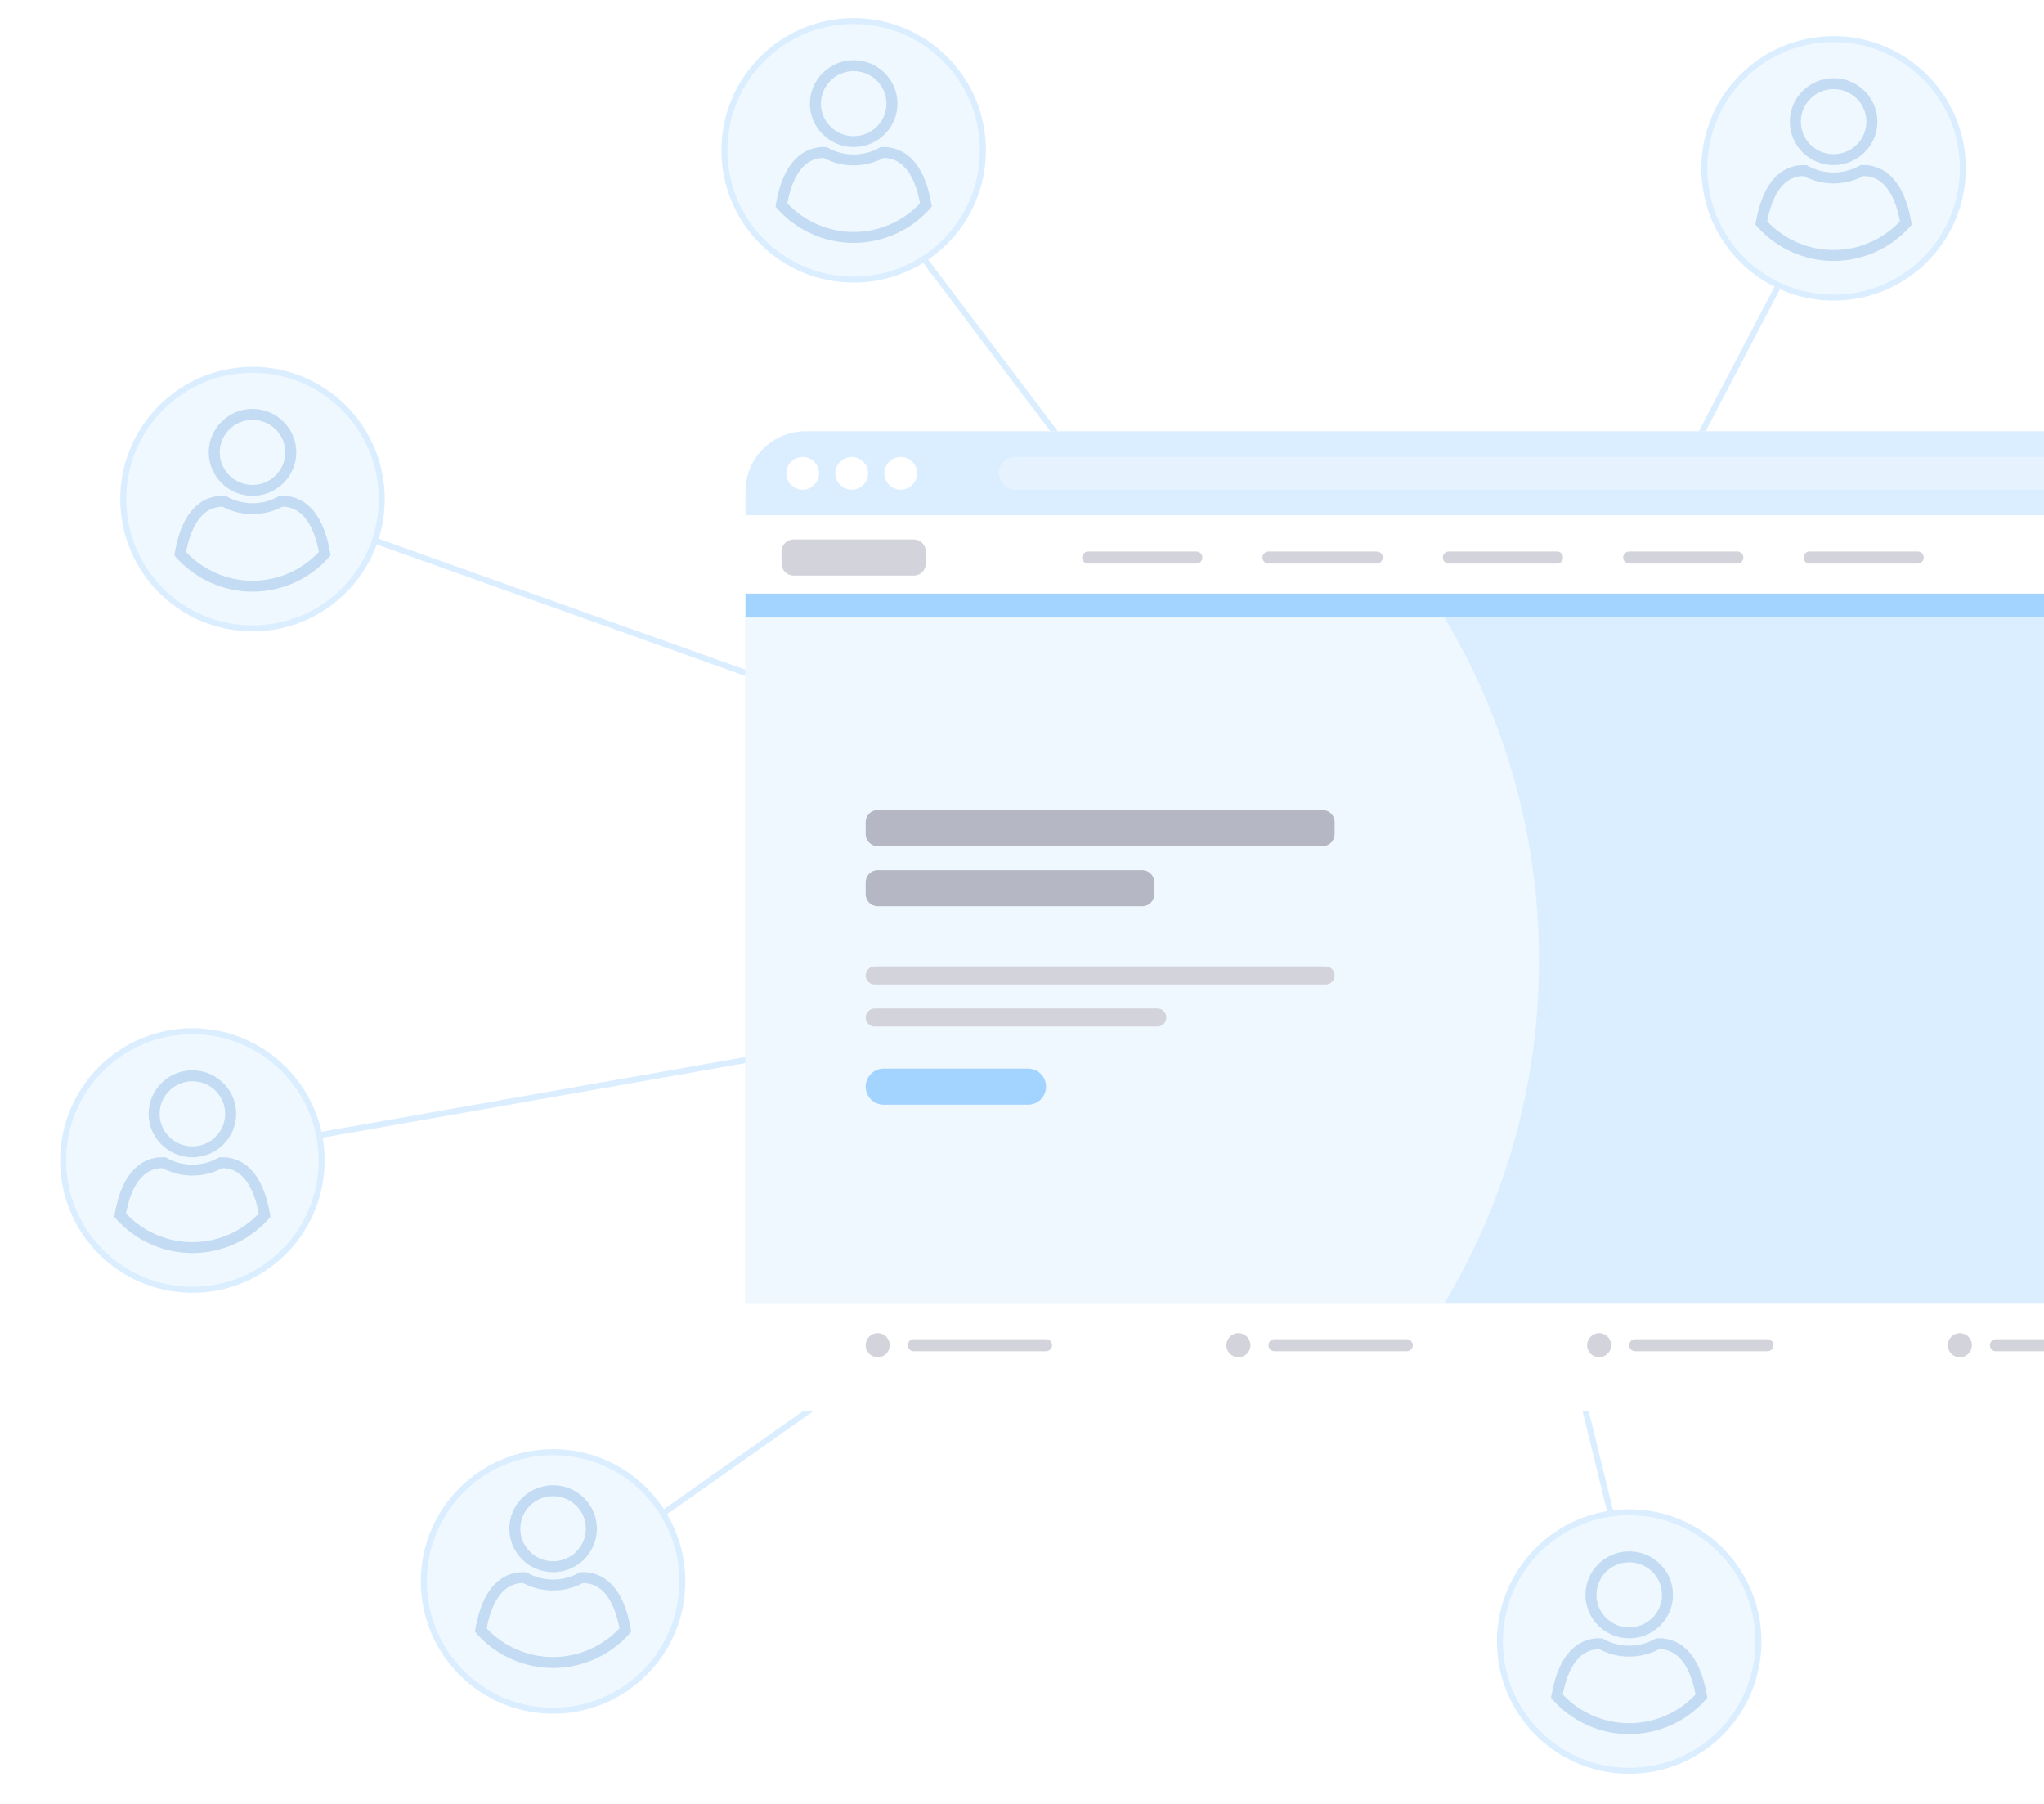 <svg width="340" height="300" viewBox="0 0 340 300" fill="none" xmlns="http://www.w3.org/2000/svg"><defs><symbol id="content" viewBox="0 0 340 300" preserveAspectRatio="xMidYMid meet"><g id="NoColourRemove" clip-path="url(#a)"><path d="M305 30L239 156L134 17" stroke="#DBEEFF"/><path d="M94.219 263L244.761 157L277.532 291" stroke="#DBEEFF"/><path d="M43.013 83L244.76 155L23.555 194" stroke="#DBEEFF"/><g filter="url(#b)"><g clip-path="url(#c)"><path d="M124 79C124 73.477 128.477 69 134 69H366C371.523 69 376 73.477 376 79V222C376 227.523 371.523 232 366 232H134C128.477 232 124 227.523 124 222V79Z" fill="white"/><rect width="280" height="14" transform="translate(124 69)" fill="#DBEEFF"/><circle cx="133.516" cy="76.001" r="2.719" fill="white"/><circle cx="141.672" cy="76.001" r="2.719" fill="white"/><circle cx="149.829" cy="76.001" r="2.719" fill="white"/><g opacity="0.3"><rect x="166.148" y="73.281" width="224.256" height="5.438" rx="2.719" fill="white"/></g><rect width="252" height="13" transform="translate(124 83)" fill="white"/><path d="M130 89C130 87.895 130.895 87 132 87H152C153.105 87 154 87.895 154 89V91C154 92.105 153.105 93 152 93H132C130.895 93 130 92.105 130 91V89Z" fill="#D2D3DB"/><path d="M180 90C180 89.448 180.448 89 181 89H199C199.552 89 200 89.448 200 90C200 90.552 199.552 91 199 91H181C180.448 91 180 90.552 180 90Z" fill="#D2D3DB"/><path d="M210 90C210 89.448 210.448 89 211 89H229C229.552 89 230 89.448 230 90C230 90.552 229.552 91 229 91H211C210.448 91 210 90.552 210 90Z" fill="#D2D3DB"/><path d="M240 90C240 89.448 240.448 89 241 89H259C259.552 89 260 89.448 260 90C260 90.552 259.552 91 259 91H241C240.448 91 240 90.552 240 90Z" fill="#D2D3DB"/><path d="M270 90C270 89.448 270.448 89 271 89H289C289.552 89 290 89.448 290 90C290 90.552 289.552 91 289 91H271C270.448 91 270 90.552 270 90Z" fill="#D2D3DB"/><path d="M300 90C300 89.448 300.448 89 301 89H319C319.552 89 320 89.448 320 90C320 90.552 319.552 91 319 91H301C300.448 91 300 90.552 300 90Z" fill="#D2D3DB"/><rect width="252" height="4" transform="translate(124 96)" fill="#A3D3FF"/><g clip-path="url(#d)"><rect width="252" height="114" transform="translate(124 100)" fill="#DBEEFF"/><path d="M34 157C34 95.696 83.696 46 145 46C206.304 46 256 95.696 256 157C256 218.304 206.304 268 145 268C83.696 268 34 218.304 34 157Z" fill="#F0F8FF"/><path d="M144 134C144 132.895 144.895 132 146 132H220C221.105 132 222 132.895 222 134V136C222 137.105 221.105 138 220 138H146C144.895 138 144 137.105 144 136V134Z" fill="#B5B7C4"/><path d="M144 144C144 142.895 144.895 142 146 142H190C191.105 142 192 142.895 192 144V146C192 147.105 191.105 148 190 148H146C144.895 148 144 147.105 144 146V144Z" fill="#B5B7C4"/><path d="M144 159.5C144 158.672 144.672 158 145.5 158H220.5C221.328 158 222 158.672 222 159.5C222 160.328 221.328 161 220.5 161H145.5C144.672 161 144 160.328 144 159.5Z" fill="#D2D3DB"/><path d="M144 166.5C144 165.672 144.672 165 145.5 165H192.5C193.328 165 194 165.672 194 166.5C194 167.328 193.328 168 192.5 168H145.5C144.672 168 144 167.328 144 166.5Z" fill="#D2D3DB"/><path d="M144 178C144 176.343 145.343 175 147 175H171C172.657 175 174 176.343 174 178C174 179.657 172.657 181 171 181H147C145.343 181 144 179.657 144 178Z" fill="#A3D3FF"/></g><rect width="252" height="13" transform="translate(124 214)" fill="white"/><path d="M144 221C144 219.895 144.895 219 146 219C147.105 219 148 219.895 148 221C148 222.105 147.105 223 146 223C144.895 223 144 222.105 144 221Z" fill="#D2D3DB"/><path d="M151 221C151 220.448 151.448 220 152 220H174C174.552 220 175 220.448 175 221C175 221.552 174.552 222 174 222H152C151.448 222 151 221.552 151 221Z" fill="#D2D3DB"/><path d="M204 221C204 219.895 204.895 219 206 219C207.105 219 208 219.895 208 221C208 222.105 207.105 223 206 223C204.895 223 204 222.105 204 221Z" fill="#D2D3DB"/><path d="M211 221C211 220.448 211.448 220 212 220H234C234.552 220 235 220.448 235 221C235 221.552 234.552 222 234 222H212C211.448 222 211 221.552 211 221Z" fill="#D2D3DB"/><path d="M264 221C264 219.895 264.895 219 266 219C267.105 219 268 219.895 268 221C268 222.105 267.105 223 266 223C264.895 223 264 222.105 264 221Z" fill="#D2D3DB"/><path d="M271 221C271 220.448 271.448 220 272 220H294C294.552 220 295 220.448 295 221C295 221.552 294.552 222 294 222H272C271.448 222 271 221.552 271 221Z" fill="#D2D3DB"/><path d="M324 221C324 219.895 324.895 219 326 219C327.105 219 328 219.895 328 221C328 222.105 327.105 223 326 223C324.895 223 324 222.105 324 221Z" fill="#D2D3DB"/><path d="M331 221C331 220.448 331.448 220 332 220H354C354.552 220 355 220.448 355 221C355 221.552 354.552 222 354 222H332C331.448 222 331 221.552 331 221Z" fill="#D2D3DB"/></g></g><path d="M249.5 273C249.5 261.126 259.126 251.5 271 251.5C282.874 251.5 292.5 261.126 292.5 273C292.5 284.874 282.874 294.5 271 294.5C259.126 294.5 249.5 284.874 249.5 273Z" fill="#F0F8FF"/><path d="M249.5 273C249.5 261.126 259.126 251.5 271 251.5C282.874 251.5 292.5 261.126 292.5 273C292.5 284.874 282.874 294.5 271 294.5C259.126 294.5 249.5 284.874 249.5 273Z" stroke="#DBEEFF"/><g clip-path="url(#e)"><path d="M283.927 281.931C282.663 274.55 279.214 272.711 276.542 272.467L276.5 272.463H275.468L275.258 272.581C273.971 273.304 272.499 273.686 270.999 273.686C269.5 273.686 268.029 273.304 266.743 272.581L266.532 272.463H265.499L265.457 272.467C262.785 272.711 259.335 274.551 258.073 281.931L258 282.36L258.289 282.686C261.509 286.315 266.142 288.396 270.999 288.396C275.857 288.396 280.49 286.315 283.711 282.686L284 282.36L283.927 281.931ZM270.999 286.575C266.815 286.575 262.816 284.841 259.96 281.804C260.348 279.755 260.944 278.09 261.732 276.85C262.728 275.281 263.989 274.442 265.585 274.284H266.055C267.565 275.085 269.269 275.507 270.999 275.507C272.73 275.507 274.436 275.085 275.946 274.284H276.415C278.01 274.442 279.27 275.281 280.267 276.85C281.056 278.09 281.652 279.755 282.04 281.804C279.183 284.841 275.184 286.575 270.999 286.575Z" fill="#C3DCF3"/><path d="M271.003 258C266.987 258 263.719 261.244 263.719 265.231C263.719 269.218 266.987 272.463 271.003 272.463C275.02 272.463 278.288 269.219 278.288 265.231C278.288 261.243 275.02 258 271.003 258ZM271.003 270.642C267.998 270.642 265.553 268.214 265.553 265.231C265.553 262.248 267.998 259.821 271.003 259.821C274.009 259.821 276.453 262.249 276.453 265.231C276.453 268.214 274.009 270.642 271.003 270.642Z" fill="#C3DCF3"/></g><path d="M10.5 193C10.5 181.126 20.126 171.5 32 171.5C43.874 171.5 53.5 181.126 53.5 193C53.5 204.874 43.874 214.5 32 214.5C20.126 214.5 10.5 204.874 10.5 193Z" fill="#F0F8FF"/><path d="M10.5 193C10.5 181.126 20.126 171.5 32 171.5C43.874 171.5 53.5 181.126 53.5 193C53.5 204.874 43.874 214.5 32 214.5C20.126 214.5 10.5 204.874 10.5 193Z" stroke="#DBEEFF"/><g clip-path="url(#f)"><path d="M44.927 201.931C43.663 194.55 40.214 192.711 37.542 192.467L37.501 192.463H36.468L36.258 192.581C34.971 193.304 33.499 193.686 31.999 193.686C30.5 193.686 29.029 193.304 27.743 192.581L27.532 192.463H26.499L26.457 192.467C23.785 192.711 20.335 194.551 19.073 201.931L19 202.36L19.289 202.686C22.509 206.315 27.142 208.396 31.999 208.396C36.857 208.396 41.49 206.315 44.711 202.686L45 202.36L44.927 201.931ZM31.999 206.575C27.815 206.575 23.816 204.841 20.96 201.804C21.348 199.755 21.944 198.09 22.732 196.85C23.728 195.281 24.989 194.442 26.585 194.284H27.055C28.565 195.085 30.269 195.507 31.999 195.507C33.73 195.507 35.436 195.085 36.946 194.284H37.415C39.01 194.442 40.27 195.281 41.267 196.85C42.056 198.09 42.652 199.755 43.04 201.804C40.183 204.841 36.184 206.575 31.999 206.575Z" fill="#C3DCF3"/><path d="M32.003 178C27.987 178 24.719 181.244 24.719 185.231C24.719 189.218 27.987 192.463 32.003 192.463C36.02 192.463 39.288 189.219 39.288 185.231C39.288 181.243 36.02 178 32.003 178ZM32.003 190.642C28.998 190.642 26.553 188.214 26.553 185.231C26.553 182.248 28.998 179.821 32.003 179.821C35.008 179.821 37.453 182.249 37.453 185.231C37.453 188.214 35.008 190.642 32.003 190.642Z" fill="#C3DCF3"/></g><path d="M20.5 83C20.5 71.126 30.126 61.5 42 61.5C53.874 61.5 63.5 71.126 63.5 83C63.5 94.874 53.874 104.5 42 104.5C30.126 104.5 20.5 94.874 20.5 83Z" fill="#F0F8FF"/><path d="M20.5 83C20.5 71.126 30.126 61.5 42 61.5C53.874 61.5 63.5 71.126 63.5 83C63.5 94.874 53.874 104.5 42 104.5C30.126 104.5 20.5 94.874 20.5 83Z" stroke="#DBEEFF"/><g clip-path="url(#g)"><path d="M54.927 91.931C53.663 84.55 50.214 82.711 47.542 82.466L47.501 82.463H46.468L46.258 82.581C44.971 83.304 43.499 83.686 41.999 83.686C40.5 83.686 39.029 83.304 37.743 82.581L37.532 82.463H36.499L36.457 82.466C33.785 82.711 30.335 84.551 29.073 91.931L29 92.36L29.289 92.686C32.509 96.315 37.142 98.396 41.999 98.396C46.857 98.396 51.49 96.315 54.711 92.686L55 92.36L54.927 91.931ZM41.999 96.575C37.815 96.575 33.816 94.841 30.96 91.804C31.348 89.755 31.944 88.09 32.732 86.85C33.728 85.281 34.989 84.442 36.585 84.284H37.055C38.565 85.085 40.269 85.507 41.999 85.507C43.73 85.507 45.436 85.085 46.946 84.284H47.415C49.01 84.442 50.27 85.281 51.267 86.85C52.056 88.09 52.652 89.754 53.04 91.804C50.183 94.841 46.184 96.575 41.999 96.575Z" fill="#C3DCF3"/><path d="M42.003 68C37.987 68 34.719 71.244 34.719 75.231C34.719 79.218 37.987 82.463 42.003 82.463C46.02 82.463 49.288 79.219 49.288 75.231C49.288 71.243 46.02 68 42.003 68ZM42.003 80.642C38.998 80.642 36.553 78.214 36.553 75.231C36.553 72.248 38.998 69.821 42.003 69.821C45.008 69.821 47.453 72.249 47.453 75.231C47.453 78.214 45.008 80.642 42.003 80.642Z" fill="#C3DCF3"/></g><path d="M283.5 28C283.5 16.126 293.126 6.5 305 6.5C316.874 6.5 326.5 16.126 326.5 28C326.5 39.874 316.874 49.5 305 49.5C293.126 49.5 283.5 39.874 283.5 28Z" fill="#F0F8FF"/><path d="M283.5 28C283.5 16.126 293.126 6.5 305 6.5C316.874 6.5 326.5 16.126 326.5 28C326.5 39.874 316.874 49.5 305 49.5C293.126 49.5 283.5 39.874 283.5 28Z" stroke="#DBEEFF"/><g clip-path="url(#h)"><path d="M317.927 36.931C316.663 29.55 313.214 27.711 310.542 27.466L310.5 27.463H309.468L309.258 27.581C307.971 28.304 306.499 28.686 304.999 28.686C303.5 28.686 302.029 28.304 300.743 27.581L300.532 27.463H299.499L299.457 27.466C296.785 27.711 293.335 29.551 292.073 36.931L292 37.36L292.289 37.686C295.509 41.315 300.142 43.396 304.999 43.396C309.857 43.396 314.49 41.315 317.711 37.686L318 37.36L317.927 36.931ZM304.999 41.575C300.815 41.575 296.816 39.841 293.96 36.804C294.348 34.755 294.944 33.09 295.732 31.85C296.728 30.282 297.989 29.442 299.585 29.284H300.055C301.565 30.085 303.269 30.507 304.999 30.507C306.73 30.507 308.436 30.085 309.946 29.284H310.415C312.01 29.442 313.27 30.282 314.267 31.85C315.056 33.09 315.652 34.755 316.04 36.804C313.183 39.841 309.184 41.575 304.999 41.575Z" fill="#C3DCF3"/><path d="M305.003 13C300.987 13 297.719 16.244 297.719 20.231C297.719 24.218 300.987 27.463 305.003 27.463C309.02 27.463 312.288 24.219 312.288 20.231C312.288 16.243 309.02 13 305.003 13ZM305.003 25.642C301.998 25.642 299.553 23.214 299.553 20.231C299.553 17.248 301.998 14.821 305.003 14.821C308.009 14.821 310.453 17.249 310.453 20.231C310.453 23.214 308.009 25.642 305.003 25.642Z" fill="#C3DCF3"/></g><path d="M120.5 25C120.5 13.126 130.126 3.5 142 3.5C153.874 3.5 163.5 13.126 163.5 25C163.5 36.874 153.874 46.5 142 46.5C130.126 46.5 120.5 36.874 120.5 25Z" fill="#F0F8FF"/><path d="M120.5 25C120.5 13.126 130.126 3.5 142 3.5C153.874 3.5 163.5 13.126 163.5 25C163.5 36.874 153.874 46.5 142 46.5C130.126 46.5 120.5 36.874 120.5 25Z" stroke="#DBEEFF"/><g clip-path="url(#i)"><path d="M154.927 33.931C153.663 26.55 150.214 24.711 147.542 24.466L147.5 24.463H146.468L146.258 24.581C144.971 25.304 143.499 25.686 141.999 25.686C140.5 25.686 139.029 25.304 137.743 24.581L137.532 24.463H136.499L136.457 24.466C133.785 24.711 130.335 26.551 129.073 33.931L129 34.36L129.289 34.686C132.509 38.315 137.142 40.396 141.999 40.396C146.857 40.396 151.49 38.315 154.711 34.686L155 34.36L154.927 33.931ZM141.999 38.575C137.815 38.575 133.816 36.841 130.96 33.804C131.348 31.755 131.944 30.09 132.732 28.85C133.728 27.282 134.989 26.442 136.585 26.284H137.055C138.565 27.085 140.269 27.507 141.999 27.507C143.73 27.507 145.436 27.085 146.946 26.284H147.415C149.01 26.442 150.27 27.282 151.267 28.85C152.056 30.09 152.652 31.755 153.04 33.804C150.183 36.841 146.184 38.575 141.999 38.575Z" fill="#C3DCF3"/><path d="M142.003 10C137.987 10 134.719 13.244 134.719 17.231C134.719 21.218 137.987 24.463 142.003 24.463C146.02 24.463 149.288 21.219 149.288 17.231C149.288 13.243 146.02 10 142.003 10ZM142.003 22.642C138.998 22.642 136.553 20.214 136.553 17.231C136.553 14.248 138.998 11.821 142.003 11.821C145.009 11.821 147.453 14.249 147.453 17.231C147.453 20.214 145.009 22.642 142.003 22.642Z" fill="#C3DCF3"/></g><path d="M70.5 263C70.5 251.126 80.126 241.5 92 241.5C103.874 241.5 113.5 251.126 113.5 263C113.5 274.874 103.874 284.5 92 284.5C80.126 284.5 70.5 274.874 70.5 263Z" fill="#F0F8FF"/><path d="M70.5 263C70.5 251.126 80.126 241.5 92 241.5C103.874 241.5 113.5 251.126 113.5 263C113.5 274.874 103.874 284.5 92 284.5C80.126 284.5 70.5 274.874 70.5 263Z" stroke="#DBEEFF"/><g clip-path="url(#j)"><path d="M104.927 270.931C103.663 263.55 100.214 261.711 97.542 261.467L97.501 261.463H96.468L96.258 261.581C94.971 262.304 93.499 262.686 91.999 262.686C90.5 262.686 89.029 262.304 87.743 261.581L87.532 261.463H86.499L86.457 261.467C83.785 261.711 80.335 263.551 79.073 270.931L79 271.36L79.289 271.686C82.509 275.315 87.142 277.396 91.999 277.396C96.857 277.396 101.49 275.315 104.711 271.686L105 271.36L104.927 270.931ZM91.999 275.575C87.815 275.575 83.816 273.841 80.96 270.804C81.348 268.755 81.944 267.09 82.732 265.85C83.728 264.281 84.989 263.442 86.585 263.284H87.055C88.565 264.085 90.269 264.507 91.999 264.507C93.73 264.507 95.436 264.085 96.946 263.284H97.415C99.01 263.442 100.27 264.281 101.267 265.85C102.056 267.09 102.652 268.755 103.04 270.804C100.183 273.841 96.184 275.575 91.999 275.575Z" fill="#C3DCF3"/><path d="M92.003 247C87.987 247 84.719 250.244 84.719 254.231C84.719 258.218 87.987 261.463 92.003 261.463C96.02 261.463 99.288 258.219 99.288 254.231C99.288 250.243 96.02 247 92.003 247ZM92.003 259.642C88.998 259.642 86.553 257.214 86.553 254.231C86.553 251.248 88.998 248.821 92.003 248.821C95.008 248.821 97.453 251.249 97.453 254.231C97.453 257.214 95.008 259.642 92.003 259.642Z" fill="#C3DCF3"/></g></g><defs><filter id="b" x="115.842" y="63.562" width="268.315" height="179.315" filterUnits="userSpaceOnUse" color-interpolation-filters="sRGB"><feFlood flood-opacity="0" result="BackgroundImageFix"/><feColorMatrix in="SourceAlpha" type="matrix" values="0 0 0 0 0 0 0 0 0 0 0 0 0 0 0 0 0 0 127 0" result="hardAlpha"/><feOffset dy="2.719"/><feGaussianBlur stdDeviation="4.079"/><feColorMatrix type="matrix" values="0 0 0 0 0 0 0 0 0 0 0 0 0 0 0 0 0 0 0.07 0"/><feBlend mode="normal" in2="BackgroundImageFix" result="effect1_dropShadow_11560_14495"/><feBlend mode="normal" in="SourceGraphic" in2="effect1_dropShadow_11560_14495" result="shape"/></filter><clipPath id="a"><rect width="340" height="300" fill="white"/></clipPath><clipPath id="c"><path d="M124 79C124 73.477 128.477 69 134 69H366C371.523 69 376 73.477 376 79V222C376 227.523 371.523 232 366 232H134C128.477 232 124 227.523 124 222V79Z" fill="white"/></clipPath><clipPath id="d"><rect width="252" height="114" fill="white" transform="translate(124 100)"/></clipPath><clipPath id="e"><rect width="26" height="31" fill="white" transform="translate(258 258)"/></clipPath><clipPath id="f"><rect width="26" height="31" fill="white" transform="translate(19 178)"/></clipPath><clipPath id="g"><rect width="26" height="31" fill="white" transform="translate(29 68)"/></clipPath><clipPath id="h"><rect width="26" height="31" fill="white" transform="translate(292 13)"/></clipPath><clipPath id="i"><rect width="26" height="31" fill="white" transform="translate(129 10)"/></clipPath><clipPath id="j"><rect width="26" height="31" fill="white" transform="translate(79 247)"/></clipPath></defs></symbol></defs><use href="#content"/></svg>